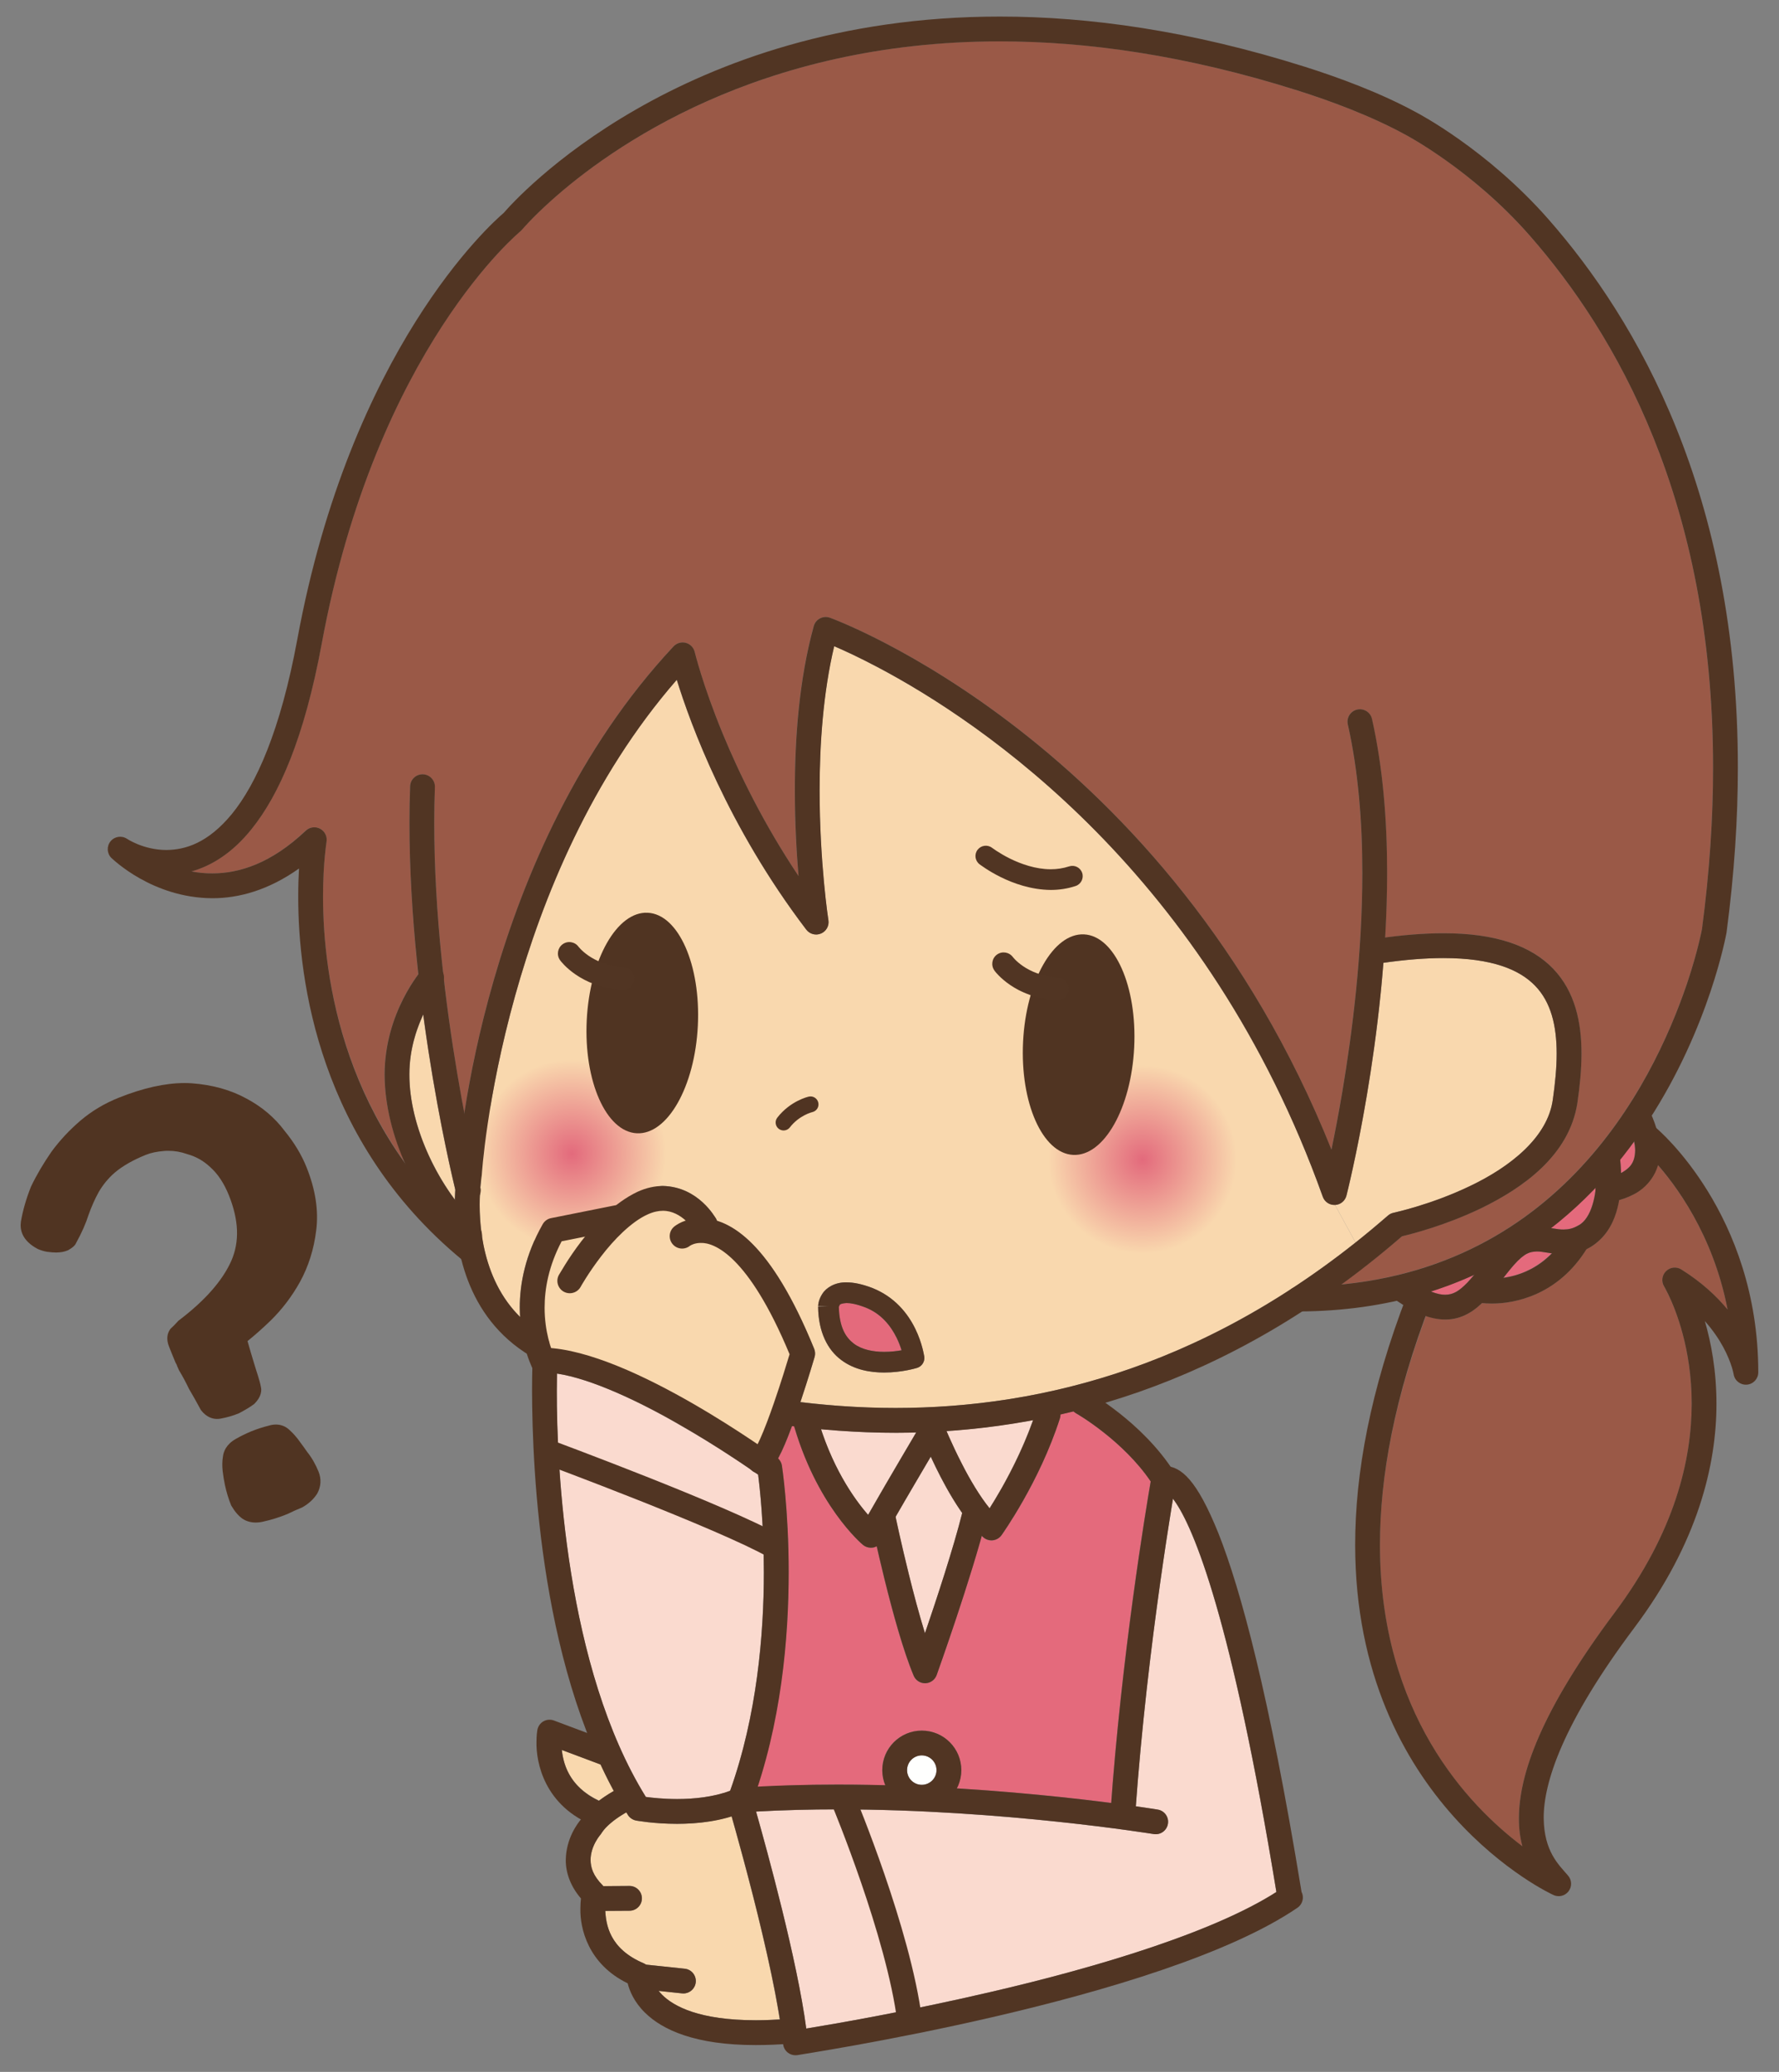 <?xml version="1.0" encoding="UTF-8"?>
<!DOCTYPE svg  PUBLIC '-//W3C//DTD SVG 1.1//EN'  'http://www.w3.org/Graphics/SVG/1.1/DTD/svg11.dtd'>
<svg version="1.1" viewBox="0 0 122 142" xmlns="http://www.w3.org/2000/svg">
<rect x="0" y="0" width="122" height="142" fill="#808080" stroke="none"/>
<defs>
<radialGradient id="b" cx="78.35" cy="79.464" r="6.466" gradientUnits="userSpaceOnUse">
<stop stop-color="#E36A7C" offset="0"/>
<stop stop-color="#F9D8AE" offset="1"/>
</radialGradient>
<radialGradient id="a" cx="39.22" cy="79.075" r="6.466" gradientUnits="userSpaceOnUse">
<stop stop-color="#E36A7C" offset="0"/>
<stop stop-color="#F9D8AE" offset="1"/>
</radialGradient>
</defs>
<path d="m38.53 119.94 2.66 0.99c0.28 0.62 0.58 1.23 0.9 1.821-0.39 0.219-0.73 0.449-1.01 0.659-1.96-0.92-2.44-2.409-2.55-3.47" fill="#F9D8AE"/>
<path d="m56.3 97.95c1.64 0.15 3.35 0.25 5.12 0.25h0.03c0.45 0 0.92-0.02 1.38-0.029-0.71 1.21-2.3 3.899-3.3 5.659-0.85-0.97-2.24-2.9-3.23-5.88" fill="#FADACF"/>
<path d="m46.43 125c1.12 0 2.45-0.12 3.74-0.521 0.3 1.081 0.86 3.081 1.45 5.39 0.71 2.79 1.46 6.021 1.85 8.53-0.58 0.039-1.14 0.061-1.65 0.061-3.87 0-5.62-0.95-6.41-1.74-0.09-0.09-0.17-0.181-0.24-0.271l1.61 0.17h0.09c0.42 0 0.79-0.319 0.84-0.76 0.05-0.469-0.29-0.889-0.76-0.929l-2.64-0.281h-0.02c-0.05-0.04-0.1-0.07-0.16-0.099-2.24-0.95-2.57-2.5-2.62-3.59l1.66-0.011c0.47 0 0.85-0.38 0.85-0.849-0.01-0.47-0.39-0.85-0.86-0.85l-1.79 0.02c-0.01-0.02-0.02-0.031-0.03-0.041-0.68-0.69-0.84-1.24-0.84-1.75 0-0.469 0.16-0.929 0.35-1.259 0.09-0.16 0.18-0.29 0.25-0.38 0.06-0.09 0.09-0.111 0.09-0.111l0.12-0.179c0.02-0.021 0.12-0.181 0.37-0.42 0.25-0.24 0.65-0.561 1.27-0.92 0.04 0.06 0.07 0.13 0.11 0.189 0.12 0.191 0.33 0.33 0.56 0.38 0.03 0 1.21 0.221 2.81 0.221" fill="#F9D8AE"/>
<path d="m28.07 73.63c0-1.62 0.46-3.021 0.95-4.09 0.83 6.19 1.93 10.9 2.2 11.999-0.01 0.211-0.02 0.431-0.03 0.671-1.85-2.5-3.13-5.73-3.12-8.58" fill="#F9D8AE"/>
<path d="m51.94 122.47c1.7-5.181 2.14-10.561 2.14-14.71 0-4.3-0.46-7.27-0.46-7.311-0.03-0.189-0.13-0.349-0.27-0.479 0.32-0.58 0.65-1.38 0.96-2.24 0.05 0.01 0.1 0.02 0.15 0.02 1.61 5.51 4.63 8.06 4.71 8.13 0.16 0.13 0.35 0.199 0.55 0.199 0.05 0 0.11 0 0.16-9e-3 0.09-0.02 0.16-0.06 0.24-0.11 0.53 2.36 1.55 6.55 2.53 8.88 0.13 0.319 0.44 0.529 0.78 0.529h0.031c0.349-0.019 0.649-0.239 0.769-0.569 0.01-0.011 1.96-5.44 3.09-9.54l0.12 0.12c0.18 0.15 0.42 0.22 0.66 0.19 0.23-0.031 0.44-0.161 0.58-0.35 0.031-0.04 2.6-3.62 4-8 0.031-0.09 0.031-0.19 0.031-0.28 0.309-0.071 0.609-0.14 0.919-0.21 0.05 0.04 0.09 0.09 0.15 0.13 0 0 0.84 0.469 1.931 1.339 1.04 0.811 2.279 1.971 3.199 3.331-0.33 1.89-1.94 11.58-2.71 22.04-2.489-0.32-6.239-0.73-10.6-1 0.2-0.371 0.32-0.8 0.32-1.25 0-1.5-1.209-2.71-2.709-2.71-1.501 0-2.711 1.21-2.711 2.71 0 0.37 0.08 0.719 0.21 1.04-1.07-0.031-2.16-0.05-3.26-0.05-1.82 0-3.67 0.059-5.51 0.16" fill="#E46A7C"/>
<path d="m112.13 78.86c-0.021 0.88-0.4 1.2-0.91 1.5-0.021 0.01-0.04 0.021-0.061 0.03-9e-3 -0.52-0.05-0.86-0.059-0.91 0.33-0.41 0.65-0.82 0.95-1.24 0.05 0.23 0.08 0.44 0.08 0.62" fill="#E46A7C"/>
<path d="m63.21 120.3c0.56 0.01 1.01 0.46 1.01 1.02 0 0.549-0.45 1-1.01 1-0.561 0-1.01-0.451-1.01-1 0-0.56 0.449-1.01 1.01-1.02" fill="#FFFFFE"/>
<path d="m38.33 87.37c-0.23 0.41-0.08 0.931 0.33 1.16 0.13 0.07 0.27 0.101 0.41 0.101 0.3 0 0.59-0.151 0.75-0.431 0.07-0.13 0.58-1.04 1.4-2.09 0.86-1.13 2.06-2.37 3.19-2.88 0.41-0.179 0.75-0.25 1.05-0.25 0.63 0 1.16 0.31 1.57 0.68v0.011c-0.45 0.149-0.74 0.349-0.8 0.399-0.36 0.3-0.41 0.83-0.11 1.2 0.29 0.361 0.83 0.411 1.19 0.111h0.01c0.07-0.051 0.33-0.191 0.74-0.191 0.88-0.03 3.24 0.8 6.08 7.63-0.17 0.58-0.6 1.97-1.08 3.351-0.31 0.909-0.65 1.819-0.94 2.46-0.06 0.13-0.12 0.25-0.17 0.359-2.83-1.92-9.55-6.21-14.16-6.59-0.21-0.63-0.45-1.59-0.45-2.769 0-1.301 0.27-2.851 1.17-4.561l1.61-0.319c-1.1 1.359-1.76 2.599-1.79 2.619" fill="#F9D8AE"/>
<path d="m58.05 87.89c-0.79-0.021-1.4 0.36-1.66 0.78-0.27 0.42-0.28 0.77-0.29 0.85l0.71 0.019-0.71 0.021c0.02 1.729 0.65 2.96 1.59 3.65 0.92 0.69 2.02 0.86 2.94 0.86 1.24 0 2.22-0.31 2.26-0.32 0.33-0.1 0.54-0.43 0.491-0.77-0.031-0.06-0.431-3.47-3.571-4.71-0.7-0.27-1.27-0.38-1.76-0.38m-1.85-33.73c0-3.13 0.24-6.67 1-9.87 0.67 0.28 1.68 0.75 2.97 1.43 7.2 3.79 22.62 14.16 30.541 36.3 0.13 0.349 0.469 0.58 0.839 0.559l1.411 2.581c-11.12 8.82-22.151 11.33-31.541 11.34-2.29 0-4.47-0.16-6.53-0.41 0-0.02 0.01-0.04 0.02-0.06 0.53-1.6 0.95-3.02 0.95-3.02 0.06-0.19 0.04-0.38-0.03-0.56-2.46-6.03-4.79-8.2-6.68-8.78-0.02-0.06-0.03-0.11-0.06-0.16-0.05-0.06-1.18-2.17-3.63-2.23-0.56 0-1.15 0.13-1.76 0.41-0.51 0.24-1 0.57-1.46 0.92-0.03 9e-3 -0.06 0-0.1 0l-4.35 0.88c-0.24 0.04-0.45 0.19-0.57 0.41-1.2 2.1-1.58 4.09-1.58 5.73 0 0.22 0.02 0.42 0.03 0.63-1.64-1.62-2.35-3.71-2.63-5.56 0.01-0.081-0.01-0.161-0.03-0.23-0.09-0.69-0.12-1.34-0.12-1.9 0-0.27 0.01-0.51 0.02-0.73 0.04-0.14 0.06-0.29 0.03-0.45 0.04-0.48 0.09-0.76 0.08-0.76l0.02-0.1c0-0.01 0.32-5.26 2.29-12.31 1.86-6.67 5.2-14.89 11.08-21.63 0.93 3 3.49 10.05 8.88 17.12 0.24 0.31 0.65 0.42 1.01 0.27s0.57-0.53 0.51-0.91c-0.01-0.01-0.61-3.92-0.61-8.91" fill="#F9D8AE"/>
<path d="m106.36 84.17c1.12-0.87 2.141-1.811 3.07-2.78 0 0.05-9e-3 0.099-9e-3 0.149 0 0.021-0.011 0.04-0.011 0.07-0.13 0.991-0.489 2.031-1.18 2.38-0.39 0.221-0.68 0.271-1 0.281-0.26 0-0.54-0.05-0.87-0.1" fill="#E46A7C"/>
<path d="m108.45 72.2c0-2.14-0.439-4.24-1.939-5.81-1.51-1.57-3.941-2.43-7.531-2.43-1.19 0-2.519 0.1-4 0.3 0.09-1.46 0.14-2.94 0.14-4.43 0-3.59-0.279-7.21-1.04-10.56-0.1-0.46-0.56-0.74-1.01-0.64-0.46 0.1-0.75 0.56-0.64 1.02 0.71 3.17 0.991 6.69 0.991 10.18 0 5.48-0.681 10.92-1.37 14.98-0.261 1.55-0.521 2.9-0.75 3.979-11.25-28.099-34.281-36.419-34.391-36.449-0.22-0.09-0.47-0.07-0.68 0.04s-0.37 0.3-0.43 0.53c-1.01 3.67-1.3 7.72-1.3 11.25 0 2.26 0.12 4.3 0.261 5.88-2.401-3.59-4.081-7.04-5.201-9.76-1.4-3.38-1.92-5.59-1.92-5.6-0.08-0.3-0.31-0.54-0.61-0.62-0.309-0.08-0.63 0.01-0.84 0.24-9.92 10.6-13.26 24.99-14.35 31.98-0.16-0.82-0.32-1.71-0.48-2.68-0.33-1.95-0.66-4.19-0.93-6.57 0-0.08-0.01-0.16-0.03-0.24-0.36-3.28-0.62-6.83-0.62-10.4 0-0.82 0.01-1.63 0.04-2.44 0.02-0.47-0.349-0.86-0.82-0.88-0.47-0.02-0.86 0.35-0.88 0.82-0.03 0.83-0.04 1.67-0.04 2.5 0 3.57 0.25 7.12 0.6 10.38-0.65 0.88-2.3 3.41-2.31 6.86 0.01 2.02 0.53 4.1 1.391 6.04-4.75-6.61-5.611-13.91-5.611-18.24 0-2.33 0.24-3.73 0.24-3.74 0.06-0.36-0.12-0.72-0.44-0.89s-0.72-0.12-0.99 0.13c-2.39 2.27-4.56 2.92-6.41 2.93-0.5 0-0.98-0.05-1.43-0.14 1.351-0.37 2.79-1.24 4.11-2.88 1.91-2.36 3.63-6.28 4.83-12.72 1.87-10.15 5.31-17.23 8.26-21.78 1.47-2.27 2.83-3.9 3.81-4.96 0.98-1.07 1.56-1.53 1.55-1.53l0.12-0.12s0.64-0.76 1.98-1.97c4.04-3.62 14.211-10.92 30.78-10.93 5.96 0 12.75 0.95 20.411 3.37 2.219 0.7 5.03 1.73 7.389 3.02 0.021 0.01 1.13 0.59 2.771 1.75 1.639 1.17 3.779 2.91 5.769 5.17 5.87 6.7 12.571 18.1 12.571 36.46 0 3.43-0.231 7.11-0.75 11.06 0-0.04-0.26 1.46-1.041 3.77-2.24 6.57-8.37 19.109-23.7 20.6 1.38-1.01 2.771-2.1 4.16-3.3 0.701-0.17 3-0.76 5.42-1.92 2.861-1.39 6.05-3.61 6.611-7.22 0.159-1.13 0.279-2.27 0.279-3.39" fill="#9A5947"/>
<path d="m64.9 98.08c1.93-0.13 3.91-0.38 5.94-0.75-0.629 1.78-1.46 3.44-2.16 4.681-0.31 0.54-0.59 1.009-0.82 1.37-0.66-0.811-1.359-1.99-1.899-3.051-0.481-0.939-0.851-1.77-1.061-2.25" fill="#FADACF"/>
<path d="m65.98 103.7c-0.62 2.49-1.78 5.971-2.55 8.24-0.4-1.28-0.79-2.75-1.11-4.059-0.48-1.92-0.83-3.531-0.91-3.92 0.77-1.33 1.73-2.971 2.42-4.12 0.5 1.099 1.26 2.589 2.15 3.859" fill="#FADACF"/>
<path d="m44.29 123.16c-5.5-8.859-6.12-22.659-6.11-27.83 0-0.47 0.01-0.869 0.01-1.19 2.35 0.35 5.69 1.93 8.46 3.541 2.09 1.189 3.86 2.37 4.84 3.04 0.08 0.08 0.17 0.149 0.28 0.2 0.08 0.05 0.16 0.109 0.22 0.149 0.11 0.88 0.39 3.37 0.39 6.691 0 4.25-0.47 9.819-2.31 14.979-1.15 0.431-2.5 0.561-3.64 0.561-0.94 0-1.72-0.09-2.14-0.141" fill="#FADACF"/>
<path d="m101.09 87.37c-0.17 0.2-0.33 0.391-0.48 0.551-0.571 0.58-0.96 0.809-1.51 0.819-0.25 0-0.58-0.069-0.99-0.229 1.04-0.33 2.04-0.71 2.98-1.141" fill="#E46A7C"/>
<path d="m112.02 81.86c0.65-0.32 1.38-1 1.67-2.01 1.46 1.67 3.84 5 4.78 9.901-0.76-0.921-1.78-1.87-3.17-2.741-0.34-0.21-0.77-0.16-1.05 0.121-0.28 0.279-0.33 0.709-0.12 1.049 0 0 0.09 0.16 0.27 0.52 0.53 1.08 1.61 3.77 1.61 7.5 0 3.85-1.14 8.79-5.28 14.33-5.05 6.74-6.56 11.08-6.57 14.08 0 0.73 0.09 1.37 0.24 1.93-3.73-2.81-9.76-9.09-9.77-20.65 0-4.41 0.9-9.62 3.16-15.7 0.45 0.15 0.89 0.24 1.31 0.25h0.02c1.04 0 1.87-0.51 2.51-1.13 0.15 0.01 0.37 0.03 0.66 0.03h0.07c1.44 0 4.44-0.52 6.44-3.74 0.1-0.05 0.2-0.09 0.29-0.139 1.26-0.79 1.74-2.061 1.94-3.21 0.28-0.08 0.63-0.191 0.99-0.391" fill="#9A5947"/>
<path d="m61.82 92.54c-0.32 0.061-0.74 0.11-1.19 0.11-0.75 0-1.54-0.149-2.09-0.57-0.54-0.42-0.98-1.09-1.02-2.51v-9e-3c0.08-0.09-0.06-0.21 0.53-0.26 0.26 0 0.67 0.069 1.25 0.29 1.13 0.429 1.79 1.29 2.19 2.109 0.15 0.301 0.26 0.601 0.33 0.84" fill="#E46A7C"/>
<path d="m105.28 67.57c1.07 1.11 1.471 2.7 1.471 4.63 0 1-0.111 2.06-0.261 3.15-0.35 2.611-2.96 4.64-5.66 5.93-1.34 0.641-2.67 1.11-3.65 1.41-0.99 0.3-1.61 0.42-1.61 0.43-0.149 0.03-0.28 0.091-0.39 0.19-0.74 0.64-1.48 1.26-2.219 1.85l-1.41-2.58c0.37-0.01 0.689-0.27 0.779-0.64 0.011-0.03 1.85-7.21 2.54-15.95 1.551-0.22 2.92-0.33 4.11-0.33 3.35 0 5.231 0.8 6.3 1.91" fill="#F9D8AE"/>
<path d="m77.89 123.8c0.68-9.271 2.03-17.95 2.55-21.08 0.03 0.04 0.05 0.069 0.08 0.12 1.33 1.83 3.95 8.12 7.01 26.83-4.411 2.819-12.52 5.22-19.58 6.85-5.69 1.33-10.71 2.19-12.66 2.509-0.62-4.689-2.68-12.16-3.44-14.87 1.86-0.099 3.75-0.149 5.6-0.149 5.69 0 11.1 0.43 15.089 0.85 3.991 0.419 6.561 0.839 6.571 0.839 0.469 0.08 0.9-0.229 0.98-0.699 0.08-0.461-0.24-0.9-0.7-0.971-0.01 0-0.54-0.089-1.5-0.229" fill="#FADACF"/>
<path d="m106.41 85.9c-1.13 1.13-2.359 1.54-3.3 1.67 0.231-0.29 0.45-0.58 0.71-0.87 0.76-0.86 1.111-0.9 1.561-0.93 0.269 0 0.609 0.07 1.029 0.13" fill="#E46A7C"/>
<path d="m78.35 85.93c-3.571 0-6.466-2.895-6.466-6.466s2.895-6.466 6.466-6.466 6.466 2.895 6.466 6.466-2.895 6.466-6.466 6.466z" fill="url(#b)"/>
<path d="m39.22 85.541c-3.571 0-6.466-2.895-6.466-6.466s2.895-6.466 6.466-6.466 6.466 2.895 6.466 6.466-2.895 6.466-6.466 6.466z" fill="url(#a)"/>
<path d="m36.575 88.018 1.259-3.596 4.135-0.718 2.157-1.168 2.157-0.36 2.157 1.977 2.247 1.439s4.043 4.944 4.134 7.1l-2.337 7.371s-9.798-6.024-15.1-6.742c0 0-1.348-3.414-0.809-5.303" fill="#F9D8AE"/>
<path d="m31.289 81.796c-8e-3 -0.037-3.204-12.604-3.209-25.402 0-0.834 0.013-1.673 0.046-2.509 0.017-0.469 0.413-0.834 0.882-0.816 0.468 0.017 0.834 0.413 0.817 0.882-0.033 0.809-0.046 1.625-0.046 2.443 0 6.258 0.791 12.517 1.582 17.202 0.789 4.685 1.574 7.775 1.575 7.781l3e-3 2e-3c0.116 0.455-0.161 0.917-0.616 1.033-0.07 0.018-0.14 0.026-0.21 0.026-0.381 0-0.728-0.256-0.824-0.642" fill="#513523"/>
<path d="m88.202 89.034c-3e-3 -0.471 0.377-0.852 0.847-0.854 17.502-0.064 24.261-13.773 26.636-20.748 0.777-2.31 1.041-3.808 1.036-3.774 0.521-3.942 0.758-7.623 0.758-11.059-7e-3 -18.353-6.706-29.76-12.573-36.454-1.988-2.268-4.133-4.006-5.773-5.17-1.642-1.164-2.748-1.742-2.767-1.751-2.364-1.295-5.173-2.326-7.394-3.027-7.654-2.416-14.45-3.361-20.411-3.361-16.567 0-26.734 7.302-30.774 10.925-1.344 1.206-1.978 1.971-1.981 1.974l-0.116 0.116c2e-3 4e-3 -0.576 0.466-1.554 1.526-0.981 1.062-2.335 2.695-3.813 4.968-2.95 4.54-6.385 11.624-8.26 21.772-1.193 6.446-2.913 10.36-4.826 12.724-1.318 1.641-2.764 2.51-4.108 2.884 0.452 0.086 0.928 0.136 1.427 0.135 1.848-6e-3 4.018-0.663 6.414-2.927 0.264-0.251 0.664-0.305 0.985-0.131 0.321 0.17 0.498 0.531 0.437 0.89 7e-3 5e-3 -0.239 1.411-0.239 3.743 2e-3 5.542 1.377 15.951 10.57 23.555l2e-3 3e-3c0.361 0.299 0.412 0.834 0.111 1.197-0.301 0.362-0.835 0.41-1.197 0.11-9.75-8.077-11.191-19.077-11.187-24.865 0-0.721 0.022-1.363 0.055-1.912-2.091 1.489-4.141 2.043-5.951 2.038-4.129-0.021-6.835-2.696-6.909-2.753-0.317-0.306-0.346-0.805-0.066-1.147 0.279-0.342 0.773-0.413 1.139-0.165 0 0 0.042 0.029 0.169 0.1s0.319 0.169 0.563 0.268c0.488 0.198 1.181 0.392 1.968 0.392 1.283-0.015 2.84-0.466 4.496-2.485 1.646-2.024 3.317-5.682 4.475-11.963 3.67-19.882 13.259-28.458 14.158-29.22 0.834-0.971 12.026-13.449 34.012-13.453 6.141 0 13.116 0.975 20.924 3.441 2.286 0.722 5.174 1.777 7.683 3.148 0.052 0.032 4.806 2.506 9.017 7.299 6.084 6.923 13.001 18.8 12.994 37.576 0 3.514-0.241 7.269-0.777 11.319-0.014 0.065-1.143 6.448-5.364 12.912-4.2 6.458-11.639 13.015-23.981 13.052h-3e-3c-0.47 0-0.85-0.379-0.852-0.848" fill="#513523"/>
<path d="m53.709 77.477c-0.109-6e-3 -0.213-0.043-0.309-0.115-0.235-0.184-0.279-0.528-0.093-0.764 0.898-1.154 2.111-1.43 2.165-1.441 0.292-0.063 0.583 0.123 0.646 0.418 0.065 0.293-0.122 0.582-0.414 0.646-0.024 6e-3 -0.898 0.221-1.538 1.047-0.113 0.145-0.286 0.217-0.457 0.209" fill="#503422"/>
<path d="m47.856 70.304c-0.207 4.173-2.08 7.472-4.184 7.367-2.103-0.104-3.642-3.571-3.435-7.745 0.207-4.175 2.08-7.475 4.183-7.369 2.105 0.103 3.643 3.571 3.436 7.747" fill="#503422"/>
<path d="m77.78 71.785c-0.206 4.174-2.08 7.473-4.184 7.368-2.105-0.104-3.643-3.571-3.436-7.746 0.206-4.175 2.081-7.473 4.183-7.368 2.105 0.104 3.645 3.57 3.437 7.746" fill="#503422"/>
<path d="m36.398 92.946c-4.525-2.695-5.206-7.613-5.206-10.38 0-1.194 0.129-2.026 0.155-2.2 0.103-1.29 1.695-22.013 14.846-36.066 0.214-0.227 0.536-0.321 0.838-0.24 0.302 0.079 0.537 0.321 0.61 0.624 6e-3 5e-3 0.526 2.214 1.92 5.597 1.122 2.72 2.803 6.173 5.202 9.762-0.135-1.582-0.255-3.626-0.255-5.886 0-3.526 0.287-7.577 1.298-11.245 0.063-0.229 0.219-0.421 0.429-0.53s0.456-0.125 0.679-0.044c0.104 0.038 23.137 8.357 34.394 36.454 0.224-1.075 0.486-2.426 0.749-3.985 0.685-4.056 1.369-9.492 1.369-14.979 0-3.491-0.279-7.003-0.995-10.179-0.103-0.458 0.184-0.914 0.641-1.018 0.458-0.102 0.914 0.185 1.017 0.643 0.753 3.347 1.037 6.972 1.037 10.554-4e-3 11.249-2.78 22.079-2.787 22.116-0.095 0.363-0.409 0.622-0.784 0.639-0.376 0.018-0.716-0.208-0.84-0.563-7.921-22.144-23.343-32.505-30.538-36.302-1.293-0.682-2.307-1.146-2.968-1.429-0.762 3.204-1 6.741-1 9.868 0 4.993 0.6 8.904 0.602 8.913 0.061 0.385-0.147 0.759-0.507 0.911-0.36 0.154-0.772 0.044-1.01-0.266-5.386-7.076-7.951-14.121-8.88-17.126-5.876 6.744-9.216 14.966-11.081 21.636-1.971 7.047-2.293 12.297-2.293 12.311l-0.013 0.096c7e-3 1e-3 -0.133 0.75-0.133 1.934 2e-3 2.554 0.643 6.734 4.369 8.915v2e-3c0.404 0.236 0.537 0.76 0.3 1.162-0.159 0.27-0.443 0.418-0.734 0.418-0.147 0-0.296-0.039-0.431-0.117" fill="#513523"/>
<path d="m61.429 98.198c-2.706 0-5.275-0.207-7.662-0.527-0.465-0.065-0.792-0.493-0.73-0.957 0.063-0.467 0.491-0.793 0.957-0.729 2.324 0.313 4.814 0.512 7.435 0.512 10.014-6e-3 21.896-2.869 33.759-13.189 0.108-0.093 0.241-0.16 0.383-0.189 0-4e-3 0.625-0.134 1.611-0.434 0.985-0.298 2.31-0.762 3.648-1.409 2.705-1.291 5.314-3.31 5.662-5.926 0.157-1.088 0.263-2.15 0.263-3.142-3e-3 -1.936-0.4-3.53-1.47-4.638-1.066-1.111-2.95-1.905-6.3-1.907-1.216 0-2.614 0.106-4.212 0.337-0.465 0.067-0.897-0.254-0.963-0.721-0.068-0.464 0.255-0.896 0.719-0.962 1.667-0.24 3.142-0.355 4.456-0.355 3.591-4e-3 6.017 0.863 7.526 2.43 1.505 1.569 1.946 3.674 1.944 5.816 0 1.111-0.117 2.251-0.281 3.386-0.56 3.606-3.745 5.825-6.606 7.217-2.417 1.162-4.715 1.752-5.423 1.92-12.104 10.477-24.4 13.467-34.684 13.467z" fill="#513523"/>
<path d="m42.678 67.844c-2.876-0.165-4.205-1.941-4.27-2.036-0.253-0.35-0.173-0.84 0.176-1.092 0.35-0.254 0.84-0.176 1.092 0.174 4e-3 -3e-3 0.028 0.043 0.143 0.159 0.115 0.118 0.297 0.285 0.549 0.457 0.507 0.343 1.281 0.711 2.399 0.777 0.432 0.025 0.761 0.395 0.736 0.825-0.024 0.417-0.369 0.737-0.779 0.737-0.016 0-0.03 0-0.046-1e-3" fill="#513523"/>
<path d="m72.463 68.553c-2.874-0.166-4.204-1.942-4.271-2.038h3e-3c-0.253-0.348-0.174-0.838 0.174-1.091 0.351-0.253 0.838-0.174 1.094 0.174 4e-3 -2e-3 0.026 0.042 0.143 0.16 0.114 0.118 0.296 0.284 0.55 0.457 0.506 0.344 1.281 0.711 2.397 0.777 0.431 0.023 0.761 0.393 0.736 0.825-0.024 0.416-0.368 0.737-0.78 0.737-0.015 0-0.03 0-0.046-1e-3" fill="#513523"/>
<path d="m31.62 85.28c-3.009-2.9-5.229-7.423-5.245-11.646 0.016-4.27 2.527-7.126 2.581-7.2 0.308-0.356 0.845-0.393 1.2-0.085 0.353 0.308 0.392 0.845 0.084 1.2 3e-3 2e-3 -0.115 0.128-0.317 0.417s-0.478 0.718-0.752 1.262c-0.551 1.088-1.097 2.622-1.095 4.406-0.017 3.609 2.034 7.863 4.721 10.419 0.339 0.327 0.348 0.866 0.024 1.204-0.167 0.173-0.39 0.261-0.614 0.261-0.211 0-0.423-0.08-0.587-0.238" fill="#513523"/>
<path d="m59.178 105.88c-0.087-0.072-3.253-2.74-4.832-8.529-0.125-0.453 0.143-0.922 0.596-1.045 0.452-0.125 0.919 0.142 1.045 0.595 0.977 3.59 2.604 5.844 3.548 6.922 1.321-2.322 3.673-6.283 3.677-6.289 0.163-0.277 0.475-0.437 0.796-0.412 0.322 0.026 0.605 0.233 0.725 0.531 2e-3 2e-3 0.492 1.233 1.232 2.668 0.538 1.065 1.239 2.241 1.901 3.051 0.227-0.359 0.51-0.824 0.822-1.371 0.782-1.379 1.728-3.275 2.378-5.305v2e-3c0.142-0.447 0.622-0.695 1.068-0.55 0.446 0.142 0.695 0.621 0.552 1.068-1.404 4.375-3.978 7.959-4 7.998-0.14 0.193-0.352 0.32-0.586 0.35-0.234 0.029-0.471-0.039-0.651-0.19-1.515-1.305-2.853-3.883-3.619-5.545-1.022 1.735-2.693 4.58-3.361 5.807-0.123 0.223-0.336 0.379-0.588 0.428-0.053 9e-3 -0.105 0.013-0.159 0.013-0.196 0-0.39-0.068-0.544-0.197" fill="#513523"/>
<path d="m62.655 114.84c-1.412-3.369-2.91-10.59-2.92-10.619-0.096-0.459 0.197-0.91 0.657-1.006 0.46-0.098 0.91 0.197 1.008 0.658 0 4e-3 0.377 1.799 0.921 4 0.325 1.315 0.715 2.779 1.111 4.065 0.786-2.299 1.96-5.852 2.584-8.348 0.114-0.455 0.575-0.73 1.031-0.617 0.454 0.113 0.731 0.574 0.618 1.031-1.033 4.125-3.424 10.779-3.428 10.795-0.118 0.33-0.426 0.553-0.775 0.564h-0.022c-0.344 0-0.653-0.205-0.785-0.523" fill="#513523"/>
<path d="m76.946 125.09c-0.469-0.035-0.822-0.441-0.787-0.91 0.753-10.686 2.421-20.715 2.754-22.645-0.921-1.365-2.161-2.519-3.192-3.334-1.101-0.871-1.931-1.341-1.936-1.341h3e-3c-0.409-0.231-0.553-0.75-0.322-1.159 0.23-0.41 0.75-0.552 1.159-0.32 0.051 0.039 3.715 2.078 5.902 5.518 0.112 0.177 0.155 0.394 0.118 0.603 0 0.022-1.961 11.02-2.789 22.799-0.034 0.449-0.407 0.791-0.848 0.791-0.021 0-0.041 0-0.062-2e-3" fill="#513523"/>
<path d="m99.11 90.438c-1.013-6e-3 -2.065-0.434-3.325-1.289-0.388-0.266-0.489-0.795-0.225-1.182 0.265-0.39 0.794-0.49 1.182-0.224 1.113 0.761 1.878 1 2.368 0.994 0.542-4e-3 0.938-0.238 1.503-0.815 0.548-0.568 1.143-1.431 1.916-2.334 0.917-1.113 1.968-1.538 2.857-1.515 0.794 0.013 1.372 0.207 1.843 0.194 0.331-4e-3 0.613-0.052 1.009-0.277 0.922-0.467 1.257-2.177 1.232-3.348 0-0.573-0.05-0.944-0.05-0.946v2e-3c-0.063-0.467 0.265-0.895 0.73-0.957 0.465-0.063 0.894 0.265 0.956 0.732 2e-3 0.026 0.065 0.492 0.065 1.169-0.027 1.319-0.166 3.623-2.077 4.816-0.65 0.384-1.308 0.513-1.865 0.509-0.817-0.011-1.415-0.205-1.843-0.193-0.452 0.023-0.804 0.068-1.567 0.922-0.705 0.816-1.288 1.678-1.977 2.4-0.669 0.715-1.558 1.342-2.714 1.342z" fill="#513523"/>
<path d="m102.29 89.34c-0.502 0-0.818-0.051-0.856-0.057-0.464-0.08-0.775-0.517-0.699-0.98 0.08-0.465 0.518-0.777 0.983-0.697 2e-3 -6e-3 0.185 0.035 0.572 0.035 1.13-0.018 3.46-0.309 5.116-3.005 0.244-0.402 0.768-0.529 1.168-0.283 0.402 0.243 0.529 0.766 0.283 1.167-2 3.293-5.041 3.82-6.498 3.82z" fill="#513523"/>
<path d="m109.42 81.606c-0.041-0.469 0.307-0.881 0.776-0.92 0-4e-3 0.1-6e-3 0.302-0.055 0.202-0.045 0.476-0.132 0.729-0.265 0.508-0.303 0.889-0.629 0.909-1.508 2e-3 -0.453-0.13-1.089-0.516-1.93-0.196-0.427-8e-3 -0.931 0.417-1.127 0.426-0.197 0.93-0.011 1.128 0.416 0.459 1.002 0.67 1.868 0.672 2.641 0.021 1.567-0.959 2.583-1.811 3.006-0.856 0.451-1.626 0.51-1.688 0.517-0.024 2e-3 -0.049 3e-3 -0.073 3e-3 -0.438 0-0.809-0.336-0.845-0.778" fill="#513523"/>
<path d="m106.54 129.88c-0.106-0.033-13.597-6.273-13.606-23.996 0-4.865 1.017-10.567 3.588-17.203 0.169-0.438 0.663-0.658 1.1-0.487 0.439 0.17 0.655 0.663 0.486 1.1-2.507 6.473-3.474 11.965-3.474 16.59 6e-3 11.558 6.036 17.836 9.768 20.652-0.152-0.562-0.246-1.203-0.239-1.927 0.01-3.008 1.517-7.342 6.567-14.084 4.145-5.54 5.278-10.485 5.282-14.325 0-3.73-1.087-6.425-1.614-7.509-0.174-0.36-0.273-0.518-0.273-0.52-0.208-0.338-0.154-0.77 0.126-1.047 0.281-0.279 0.713-0.328 1.049-0.119 1.386 0.867 2.414 1.824 3.174 2.746-0.996-5.16-3.586-8.598-5.016-10.171-0.598-0.655-0.96-0.958-0.963-0.96l3e-3 2e-3c-0.361-0.303-0.409-0.839-0.109-1.199 0.302-0.359 0.839-0.408 1.2-0.107 0.084 0.074 6.98 5.867 6.991 16.736 0 0.447-0.342 0.814-0.787 0.848-0.446 0.033-0.839-0.28-0.905-0.721-6e-3 0-0.019-0.147-0.123-0.481-0.105-0.334-0.287-0.818-0.595-1.384-0.293-0.536-0.696-1.143-1.255-1.77 0.429 1.469 0.795 3.387 0.796 5.656 4e-3 4.18-1.265 9.537-5.62 15.344-4.954 6.596-6.239 10.662-6.228 13.065 0.028 2.283 1.017 3.177 1.668 3.935 0.265 0.301 0.283 0.75 0.043 1.07-0.165 0.221-0.42 0.342-0.682 0.342-0.119 0-0.239-0.025-0.352-0.076" fill="#513523"/>
<path d="m62.206 121.32c0 0.559 0.452 1.01 1.009 1.01s1.011-0.451 1.011-1.01c0-0.557-0.454-1.01-1.011-1.01s-1.009 0.453-1.009 1.01m-1.7 0c0-1.496 1.213-2.709 2.709-2.709 1.5 0 2.711 1.213 2.711 2.709 0 1.498-1.211 2.711-2.711 2.711-1.496 0-2.709-1.213-2.709-2.711" fill="#513523"/>
<path d="m46.434 123.3c1.139 2e-3 2.489-0.135 3.637-0.568 1.845-5.153 2.317-10.723 2.315-14.971 0-3.322-0.28-5.811-0.394-6.695-0.745-0.524-2.827-1.954-5.332-3.391-2.771-1.607-6.117-3.188-8.462-3.535-6e-3 0.316-0.011 0.715-0.011 1.185-0.015 5.176 0.609 18.973 6.104 27.829 0.427 0.058 1.205 0.146 2.143 0.146m-2.812 1.473c-0.229-0.045-0.434-0.182-0.558-0.377-6.026-9.467-6.561-23.694-6.577-29.071 0-1.349 0.039-2.136 0.039-2.148 0.023-0.459 0.406-0.818 0.866-0.809 5.912 0.196 15.795 7.51 15.889 7.522 0.183 0.133 0.307 0.336 0.342 0.562 5e-3 0.032 0.464 3.008 0.464 7.309-2e-3 4.471-0.494 10.373-2.548 15.912-0.084 0.229-0.256 0.398-0.463 0.486-1.555 0.68-3.255 0.838-4.642 0.84-1.596 0-2.776-0.222-2.812-0.226" fill="#513523"/>
<path d="m87.554 129.8c-3.072-18.818-5.692-25.133-7.025-26.965-0.312-0.439-0.51-0.596-0.598-0.646-0.338 0.048-0.687-0.11-0.863-0.424-0.232-0.41-0.088-0.93 0.322-1.16 0.1-0.059 0.295-0.135 0.551-0.135 1.051 0.086 2.106 0.869 3.626 4.642 1.515 3.833 3.459 10.958 5.667 24.417 0.075 0.462-0.242 0.898-0.704 0.976-0.046 8e-3 -0.092 0.01-0.137 0.01-0.41 0-0.772-0.297-0.839-0.715" fill="#513523"/>
<path d="m38.663 88.53c-0.412-0.23-0.562-0.748-0.331-1.158 0.061-0.049 2.246-4.195 5.373-5.684 0.606-0.279 1.2-0.406 1.754-0.406 2.456 0.062 3.58 2.17 3.64 2.223 0.236 0.405 0.099 0.925-0.307 1.162-0.405 0.238-0.925 0.101-1.162-0.304-2e-3 0-0.035-0.062-0.137-0.198-0.103-0.135-0.261-0.322-0.459-0.504-0.403-0.365-0.937-0.68-1.575-0.678-0.298 2e-3 -0.637 0.065-1.045 0.25-1.129 0.507-2.333 1.75-3.192 2.875-0.867 1.125-1.403 2.086-1.403 2.088v2e-3c-0.155 0.279-0.446 0.437-0.746 0.437-0.139 0-0.28-0.033-0.41-0.105" fill="#513523"/>
<path d="m51.251 100.13c0-0.34 0.197-0.631 0.483-0.768 5e-3 -5e-3 0.01-0.013 0.016-0.023 0.089-0.133 0.228-0.391 0.373-0.711 0.292-0.646 0.632-1.551 0.946-2.459 0.48-1.383 0.903-2.769 1.078-3.353-2.844-6.829-5.202-7.661-6.086-7.629-0.403-2e-3 -0.664 0.142-0.74 0.193h-4e-3v2e-3c-0.365 0.295-0.901 0.244-1.197-0.121-0.298-0.361-0.246-0.899 0.118-1.196 0.087-0.071 0.731-0.576 1.823-0.578 2.045 0.03 4.822 1.717 7.775 8.957 0.072 0.178 0.082 0.375 0.028 0.561-2e-3 6e-3 -0.416 1.424-0.952 3.025-0.551 1.621-1.159 3.352-1.75 4.256-0.213 0.233-0.29 0.596-1.059 0.694-0.471 0-0.852-0.379-0.852-0.85" fill="#513523"/>
<path d="m36.636 94.024c-0.043-0.078-0.986-1.779-0.988-4.4-2e-3 -1.631 0.374-3.621 1.571-5.724 0.122-0.215 0.331-0.366 0.573-0.413l4.356-0.871c0.462-0.093 0.908 0.207 0.999 0.668 0.093 0.459-0.207 0.908-0.666 0.998l-3.965 0.793c-0.897 1.705-1.166 3.258-1.168 4.549 0 1.65 0.456 2.877 0.669 3.355 0.07 0.16 0.103 0.215 0.103 0.217h2e-3c0.228 0.41 0.081 0.928-0.33 1.156-0.131 0.074-0.272 0.11-0.413 0.11-0.298 0-0.588-0.159-0.743-0.438" fill="#513523"/>
<path d="m54.028 140.68c-0.185-0.143-0.302-0.357-0.324-0.59-0.25-2.609-1.196-6.764-2.077-10.221-0.884-3.464-1.701-6.248-1.703-6.253-0.073-0.249-0.029-0.514 0.119-0.725 0.147-0.213 0.382-0.346 0.64-0.363 2.258-0.155 4.538-0.219 6.774-0.219 11.536 2e-3 21.911 1.709 21.938 1.713 0.463 0.076 0.778 0.513 0.7 0.978-0.077 0.461-0.513 0.776-0.977 0.7-0.021 3e-3 -10.289-1.692-21.661-1.692-1.856 0-3.74 0.045-5.608 0.151 0.769 2.708 2.823 10.177 3.443 14.871 1.953-0.319 6.966-1.18 12.668-2.51 7.316-1.695 15.78-4.213 20.056-7.17 0.385-0.266 0.915-0.168 1.182 0.219 0.266 0.386 0.166 0.914-0.219 1.181-9.368 6.391-34.238 10.067-34.301 10.102-0.041 6e-3 -0.083 8e-3 -0.125 8e-3 -0.19 0-0.375-0.061-0.525-0.18" fill="#513523"/>
<path d="m52.709 106.73c-1.645-0.943-5.567-2.582-9.015-3.947-3.461-1.371-6.479-2.491-6.483-2.492-0.44-0.165-0.666-0.653-0.503-1.094 0.161-0.442 0.653-0.664 1.093-0.502 0.029 0.015 12.09 4.476 15.754 6.56 0.406 0.233 0.549 0.752 0.315 1.161-0.156 0.273-0.444 0.427-0.739 0.427-0.144 0-0.289-0.037-0.422-0.113" fill="#513523"/>
<path d="m61.538 138.59c-0.358-2.885-1.469-6.609-2.491-9.578-1.024-2.975-1.947-5.195-1.95-5.201v2e-3c-0.18-0.434 0.025-0.93 0.458-1.112 0.433-0.181 0.93 0.024 1.111 0.457 8e-3 0.037 3.774 9.018 4.561 15.223 0.058 0.465-0.273 0.891-0.74 0.949-0.035 4e-3 -0.07 6e-3 -0.105 6e-3 -0.424 0-0.792-0.314-0.844-0.746" fill="#513523"/>
<path d="m44.218 137.93c-0.744-0.738-1.049-1.496-1.173-2-2.719-1.32-3.276-3.775-3.243-5.123 0-0.272 0.018-0.506 0.039-0.693-0.744-0.862-1.049-1.807-1.041-2.637 0.021-1.477 0.798-2.492 1.055-2.803 0.197-0.328 0.918-1.291 2.825-2.24 0.418-0.211 0.93-0.039 1.139 0.379 0.209 0.42 0.039 0.929-0.379 1.14-1.644 0.825-2.094 1.543-2.126 1.598l-3e-3 -2e-3 -0.122 0.178c2e-3 2e-3 -0.023 0.021-0.089 0.111-0.067 0.086-0.157 0.221-0.248 0.385-0.185 0.334-0.353 0.785-0.351 1.254 9e-3 0.508 0.158 1.066 0.843 1.752 0.214 0.211 0.301 0.517 0.23 0.812 0.01 2e-3 -0.073 0.276-0.073 0.766 0.038 1.09 0.288 2.752 2.636 3.748 0.317 0.129 0.524 0.437 0.526 0.781 4e-3 0 0 0 8e-3 0.051 9e-3 0.064 0.029 0.17 0.073 0.301 0.091 0.265 0.273 0.637 0.67 1.035 0.793 0.783 2.537 1.736 6.408 1.738 0.684 0 1.435-0.029 2.255-0.095l2e-3 2e-3c0.468-0.04 0.876 0.31 0.915 0.781 0.037 0.465-0.312 0.875-0.78 0.916-0.863 0.068-1.66 0.097-2.392 0.097-4.129 2e-3 -6.388-1.031-7.604-2.232" fill="#513523"/>
<path d="m40.04 130.13c-5e-3 -0.472 0.375-0.855 0.846-0.857l2.281-0.014c0.469-4e-3 0.852 0.375 0.854 0.843 3e-3 0.468-0.375 0.852-0.844 0.856l-2.281 0.015h-7e-3c-0.466 0-0.847-0.377-0.849-0.843" fill="#513523"/>
<path d="m46.779 136.62-2.646-0.277c-0.468-0.049-0.807-0.469-0.757-0.936 0.049-0.467 0.466-0.805 0.934-0.756l2.647 0.278c0.468 0.048 0.806 0.466 0.757 0.935-0.046 0.436-0.414 0.762-0.844 0.762-0.03 0-0.061-2e-3 -0.091-6e-3" fill="#513523"/>
<path d="m40.812 125.16c-3.507-1.354-4.053-4.406-4.02-5.768 0-0.482 0.052-0.789 0.059-0.828 0.045-0.248 0.198-0.465 0.417-0.59 0.22-0.125 0.481-0.144 0.72-0.056l3.876 1.455 2e-3 2e-3c0.438 0.162 0.659 0.652 0.496 1.092-0.165 0.441-0.655 0.662-1.094 0.5l-2.739-1.03c0.122 1.125 0.634 2.739 2.903 3.639 0.436 0.17 0.653 0.664 0.482 1.1-0.132 0.338-0.453 0.543-0.792 0.543-0.104 0-0.208-0.018-0.31-0.059" fill="#513523"/>
<path d="m58.542 92.077c0.551 0.422 1.34 0.576 2.091 0.574 0.452 2e-3 0.872-0.051 1.195-0.107-0.076-0.244-0.183-0.539-0.335-0.85-0.4-0.812-1.061-1.676-2.184-2.099-0.584-0.221-0.994-0.289-1.253-0.288-0.588 0.043-0.451 0.168-0.529 0.258l-1e-3 2e-3c0.038 1.418 0.475 2.092 1.016 2.51m-0.852 1.133c-0.933-0.694-1.566-1.92-1.584-3.654l0.709-0.012-0.709-0.024c6e-3 -0.074 0.018-0.431 0.29-0.843 0.263-0.422 0.873-0.805 1.66-0.788 0.488 2e-3 1.058 0.116 1.756 0.381 3.142 1.241 3.547 4.647 3.575 4.707 0.046 0.344-0.165 0.672-0.497 0.776-0.038 0.01-1.02 0.314-2.257 0.314-0.922 0-2.019-0.166-2.943-0.857" fill="#513523"/>
<path d="m67.171 59.232h2e-3c-0.311-0.239-0.369-0.685-0.13-0.994 0.24-0.309 0.685-0.367 0.994-0.129 4e-3 -4e-3 0.465 0.359 1.22 0.733 0.758 0.375 1.78 0.736 2.802 0.734 0.419 0 0.841-0.06 1.261-0.197 0.372-0.122 0.772 0.079 0.895 0.451 0.122 0.371-0.081 0.772-0.452 0.894-0.575 0.191-1.151 0.27-1.704 0.27-2.686-0.023-4.829-1.733-4.888-1.762" fill="#513523"/>
<path d="m14.887 97.25c-0.292 0-0.723-0.104-1.109-0.609-0.299-0.553-0.552-1.004-0.812-1.442-0.226-0.472-0.45-0.888-0.69-1.285-0.283-0.611-0.026-0.137-0.241-0.531l-0.211-0.512-0.226-0.564c-0.231-0.567-0.097-0.955 0.057-1.18l0.038-0.057 0.048-0.043c0.157-0.144 0.304-0.297 0.453-0.463l0.037-0.041 0.043-0.033c1.78-1.349 2.986-2.719 3.587-4.072 0.576-1.313 0.522-2.789-0.168-4.506-0.327-0.812-0.754-1.457-1.272-1.918-0.46-0.433-0.984-0.73-1.575-0.892-0.45-0.159-0.863-0.229-1.301-0.229-0.1 0-0.2 2e-3 -0.302 0.012-0.476 0.037-0.892 0.125-1.232 0.261-0.888 0.356-1.607 0.768-2.145 1.225-0.437 0.379-0.812 0.834-1.106 1.344-0.251 0.459-0.486 0.984-0.69 1.556-0.178 0.571-0.47 1.231-0.859 1.934-0.075 0.191-0.321 0.357-0.545 0.483-0.253 0.109-0.493 0.148-0.801 0.156-0.176 0-0.382-0.016-0.628-0.049-0.211-0.033-0.418-0.096-0.642-0.191-1.108-0.581-1.24-1.342-1.16-1.885 0.132-0.772 0.365-1.573 0.691-2.393 0.386-0.805 0.856-1.597 1.407-2.396 0.575-0.782 1.241-1.491 1.99-2.131 0.758-0.645 1.635-1.17 2.611-1.561 1.667-0.668 3.19-1.009 4.524-1.009 0.164 0 0.321 5e-3 0.477 0.015 1.422 0.102 2.687 0.455 3.766 1.047 1.06 0.563 1.943 1.311 2.624 2.225 0.643 0.783 1.152 1.623 1.492 2.472 0.618 1.533 0.842 2.994 0.667 4.344-0.156 1.283-0.533 2.477-1.119 3.539-0.547 0.983-1.223 1.869-2.008 2.639-0.557 0.537-1.087 1.008-1.583 1.404 0.205 0.732 0.252 0.857 0.422 1.432 0.211 0.713 0.411 1.252 0.491 1.685 0.068 0.248 0.054 0.696-0.452 1.192-0.263 0.201-0.584 0.39-1.043 0.636-0.406 0.17-0.81 0.284-1.257 0.368-0.078 0.015-0.163 0.023-0.248 0.023" fill="#503422"/>
<path d="m17.538 104.35c-0.338 0-0.645-0.088-0.907-0.26-0.291-0.209-0.537-0.5-0.776-0.91-0.187-0.457-0.321-0.904-0.43-1.404-0.068-0.317-0.116-0.633-0.156-0.955-0.039-0.362-0.031-0.696 0.02-0.998 0.039-0.328 0.224-0.834 0.873-1.198 0.364-0.211 0.73-0.386 1.082-0.531 0.408-0.164 0.812-0.293 1.201-0.387 0.136-0.045 0.311-0.074 0.479-0.074 0.352 0 0.678 0.131 0.936 0.381 0.245 0.219 0.493 0.498 0.72 0.822 0.177 0.239 0.345 0.469 0.49 0.68 0.31 0.387 0.577 0.852 0.777 1.35 0.201 0.502 0.17 1.023-0.098 1.507-0.25 0.387-0.586 0.692-1.019 0.936-0.381 0.158-0.698 0.299-1.026 0.461-0.552 0.223-1.074 0.387-1.592 0.502-0.19 0.051-0.389 0.078-0.574 0.078" fill="#503422"/>
</svg>
